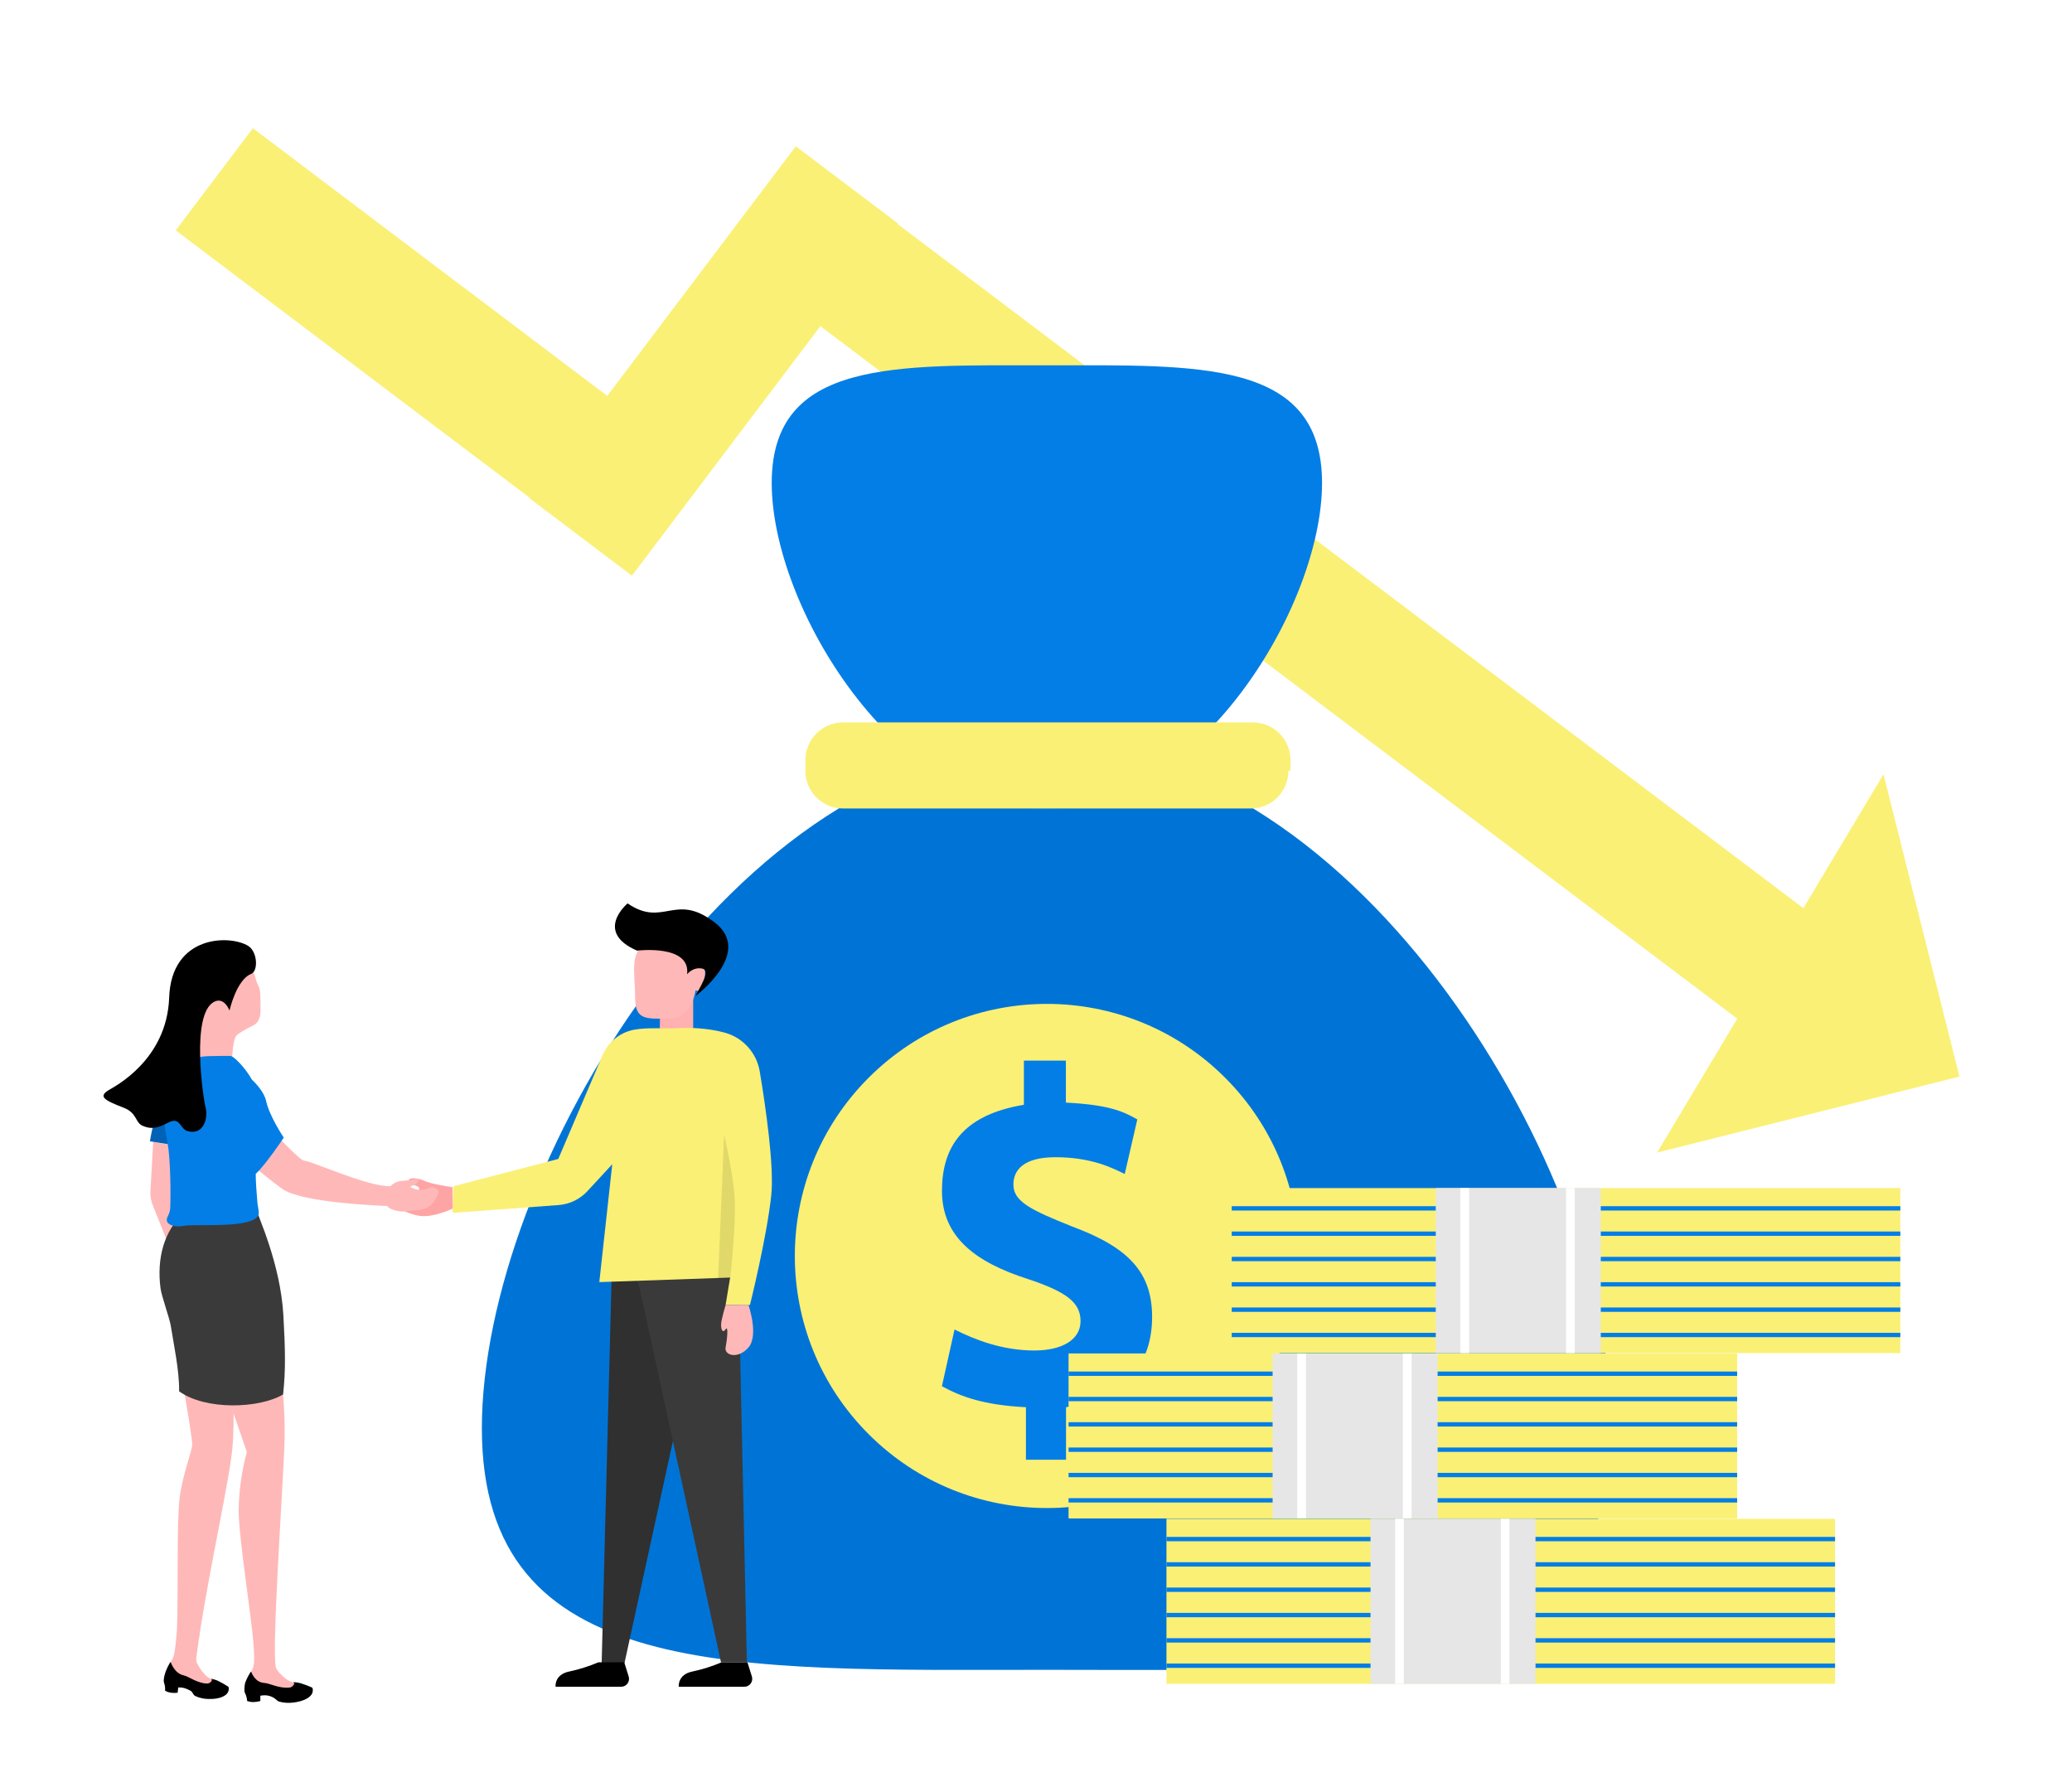 <svg width="303" height="262" viewBox="0 0 303 262" fill="none" xmlns="http://www.w3.org/2000/svg">
<g clip-path="url(#clip0_193_1098)">
<g filter="url(#filter0_d_193_1098)">
<path d="M25.195 32.687L36.478 17.747L88.303 56.887L115.873 20.386L130.813 31.669L130.752 31.753L263.217 131.795L274.933 112.216L286.041 156.424L241.832 167.532L253.548 147.954L119.468 46.69L91.911 83.177L76.972 71.891L77.02 71.827L25.195 32.687Z" fill="#FAF076"/>
</g>
<path d="M235.717 208.841C235.717 246.315 198.858 244.169 153.092 244.169C107.326 244.169 70.465 246.013 70.465 208.841C70.465 171.368 107.324 109.013 153.092 109.013C198.858 109.322 235.717 171.675 235.717 208.841Z" fill="#0074D6"/>
<path d="M112.853 70.62C112.853 52.496 130.977 53.419 153.092 53.419C175.208 53.419 193.329 52.496 193.329 70.62C193.329 88.743 175.206 118.313 153.092 118.313C130.979 118.313 112.853 88.741 112.853 70.62Z" fill="#037EE6"/>
<path d="M188.415 112.7C188.416 113.425 188.275 114.144 187.998 114.815C187.721 115.485 187.315 116.094 186.802 116.607C186.289 117.12 185.68 117.527 185.009 117.803C184.339 118.08 183.62 118.222 182.895 118.22H123.297C122.572 118.222 121.853 118.08 121.183 117.803C120.512 117.527 119.903 117.12 119.39 116.607C118.877 116.094 118.471 115.485 118.194 114.815C117.917 114.144 117.776 113.425 117.777 112.7V111.154C117.776 110.429 117.917 109.71 118.194 109.04C118.471 108.369 118.877 107.76 119.39 107.247C119.903 106.734 120.512 106.328 121.183 106.051C121.853 105.774 122.572 105.633 123.297 105.634H183.193C183.918 105.633 184.637 105.774 185.307 106.051C185.978 106.328 186.587 106.734 187.1 107.247C187.613 107.76 188.019 108.369 188.296 109.04C188.573 109.71 188.714 110.429 188.713 111.154V112.7H188.415Z" fill="#FAF076"/>
<path d="M179.155 209.715C193.549 195.321 193.549 171.984 179.155 157.589C164.761 143.195 141.423 143.195 127.029 157.589C112.635 171.984 112.635 195.321 127.029 209.715C141.423 224.11 164.761 224.11 179.155 209.715Z" fill="#FAF076"/>
<path d="M150.028 213.449V205.769C143.885 205.462 140.507 204.224 137.742 202.698L139.586 194.405C142.657 195.95 146.652 197.476 151.258 197.476C155.25 197.476 158.014 195.941 158.014 193.177C158.014 190.413 155.864 188.876 150.337 187.032C142.657 184.577 137.751 180.889 137.751 174.133C137.751 167.99 140.515 163.075 149.73 161.547V155.088H155.872V161.229C162.017 161.536 164.166 162.459 166.316 163.686L164.475 171.673C162.631 170.752 159.56 169.215 154.338 169.215C149.73 169.215 148.195 171.059 148.195 173.208C148.195 175.665 150.653 176.895 156.806 179.352C165.1 182.424 168.478 186.109 168.478 192.559C168.478 199.008 165.1 204.233 155.892 205.767V213.447L150.028 213.449Z" fill="#037EE6"/>
<path d="M268.352 222.086H170.578V246.214H268.352V222.086Z" fill="#FAF076"/>
<path d="M268.352 224.732H170.578V225.368H268.352V224.732Z" fill="#037EE6"/>
<path d="M268.352 228.435H170.578V229.07H268.352V228.435Z" fill="#037EE6"/>
<path d="M268.352 232.139H170.578V232.775H268.352V232.139Z" fill="#037EE6"/>
<path d="M268.352 235.843H170.578V236.479H268.352V235.843Z" fill="#037EE6"/>
<path d="M268.352 239.545H170.578V240.181H268.352V239.545Z" fill="#037EE6"/>
<path d="M268.352 243.25H170.578V243.886H268.352V243.25Z" fill="#037EE6"/>
<path d="M224.547 222.086H200.419V246.214H224.547V222.086Z" fill="#E6E6E6"/>
<path d="M205.286 222.086H204.017V246.214H205.286V222.086Z" fill="white"/>
<path d="M220.736 222.086H219.467V246.214H220.736V222.086Z" fill="white"/>
<path d="M254.037 197.906H156.263V222.033H254.037V197.906Z" fill="#FAF076"/>
<path d="M254.037 200.552H156.263V201.188H254.037V200.552Z" fill="#037EE6"/>
<path d="M254.037 204.256H156.263V204.892H254.037V204.256Z" fill="#037EE6"/>
<path d="M254.037 207.959H156.263V208.595H254.037V207.959Z" fill="#037EE6"/>
<path d="M254.037 211.662H156.263V212.298H254.037V211.662Z" fill="#037EE6"/>
<path d="M254.037 215.368H156.263V216.004H254.037V215.368Z" fill="#037EE6"/>
<path d="M254.037 219.07H156.263V219.706H254.037V219.07Z" fill="#037EE6"/>
<path d="M210.23 197.906H186.103V222.033H210.23V197.906Z" fill="#E6E6E6"/>
<path d="M190.969 197.906H189.7V222.033H190.969V197.906Z" fill="white"/>
<path d="M206.419 197.906H205.149V222.033H206.419V197.906Z" fill="white"/>
<path d="M277.898 173.728H180.124V197.855H277.898V173.728Z" fill="#FAF076"/>
<path d="M277.898 176.374H180.124V177.009H277.898V176.374Z" fill="#037EE6"/>
<path d="M277.898 180.077H180.124V180.713H277.898V180.077Z" fill="#037EE6"/>
<path d="M277.898 183.782H180.124V184.418H277.898V183.782Z" fill="#037EE6"/>
<path d="M277.898 187.484H180.124V188.12H277.898V187.484Z" fill="#037EE6"/>
<path d="M277.898 191.187H180.124V191.823H277.898V191.187Z" fill="#037EE6"/>
<path d="M277.898 194.89H180.124V195.526H277.898V194.89Z" fill="#037EE6"/>
<path d="M234.09 173.728H209.963V197.855H234.09V173.728Z" fill="#E6E6E6"/>
<path d="M214.832 173.728H213.562V197.855H214.832V173.728Z" fill="white"/>
<path d="M230.281 173.728H229.012V197.855H230.281V173.728Z" fill="white"/>
<path opacity="0.1" d="M95.781 170.132V161.235L94.023 172.269L95.781 170.132Z" fill="black"/>
<path d="M96.444 153.365L96.519 148.258L101.368 145.257V154.03L96.444 153.365Z" fill="#FFB0B0"/>
<path d="M101.721 144.807C101.721 144.807 101.169 148.951 97.852 148.951C94.536 148.951 92.88 149.227 92.88 145.911C92.88 142.594 92.052 139.286 94.262 138.182C96.472 137.078 101.99 136.8 101.721 141.494C101.721 141.494 103.103 140.39 103.103 142.049C103.103 143.707 103.094 145.359 101.721 144.807Z" fill="#FFB8B8"/>
<path d="M101.721 145.635C101.721 145.635 110.286 139.28 104.486 134.86C98.685 130.439 97.025 135.69 91.776 132.098C91.776 132.098 86.802 136.242 93.156 139.004C93.156 139.004 101.03 138.037 100.478 142.458C100.478 142.458 101.308 141.354 102.686 141.63C104.064 141.906 102.128 144.668 101.721 145.635Z" fill="black"/>
<path d="M87.983 243.197H91.319L99.326 206.497L93.209 187.036L89.427 187.256L87.983 243.197Z" fill="#303030"/>
<path d="M91.288 243.074L91.935 245.147C91.989 245.32 92.002 245.503 91.972 245.682C91.942 245.861 91.87 246.03 91.763 246.176C91.655 246.321 91.515 246.44 91.353 246.521C91.191 246.603 91.012 246.645 90.831 246.644H81.246C81.246 246.644 81.025 244.86 83.253 244.414C84.707 244.105 86.127 243.656 87.495 243.074H91.288Z" fill="black"/>
<path d="M109.303 243.074L109.952 245.147C110.006 245.32 110.019 245.503 109.989 245.682C109.959 245.861 109.887 246.03 109.78 246.176C109.672 246.321 109.532 246.44 109.37 246.521C109.208 246.603 109.029 246.645 108.848 246.644H99.261C99.261 246.644 99.04 244.86 101.27 244.414C102.723 244.105 104.143 243.656 105.51 243.074H109.303Z" fill="black"/>
<path d="M92.763 184.81L107.888 182.143L109.221 243.085H105.441L92.763 184.81Z" fill="#3A3A3A"/>
<path d="M66.295 173.467L81.641 169.464L88.126 154.273C88.531 153.322 89.165 152.486 89.971 151.839C90.778 151.192 91.731 150.755 92.748 150.566C94.735 150.195 97.384 150.451 98.99 150.345C100.595 150.239 103.454 150.29 106.022 151.007C107.319 151.372 108.486 152.098 109.385 153.102C110.285 154.105 110.88 155.344 111.101 156.673C111.984 161.937 113.231 170.626 112.783 174.806C112.114 181.03 109.67 190.816 109.67 190.816H106.108L106.771 186.813L87.642 187.475L89.533 170.239L85.905 174.17C84.806 175.36 83.296 176.088 81.681 176.208L66.178 177.356L66.295 173.467Z" fill="#FAF076"/>
<path d="M66.203 176.724C66.203 176.724 63.515 178.027 61.513 177.806C59.51 177.585 56.174 175.801 56.62 174.697C57.066 173.593 61.067 174.918 61.29 174.035C61.513 173.152 59.733 173.372 59.733 172.71C59.733 172.048 61.29 172.268 62.179 172.71C63.069 173.152 66.183 173.593 66.183 173.593L66.203 176.724Z" fill="#FFA4A4"/>
<path d="M106.108 190.816C106.108 190.816 105.446 193.042 105.446 193.708C105.446 194.375 105.667 195.033 106.108 194.371C106.55 193.708 106.329 195.916 106.108 197.04C105.887 198.164 107.888 198.82 109.445 197.04C111.001 195.261 109.449 190.816 109.449 190.816H106.108Z" fill="#FFB8B8"/>
<path opacity="0.1" d="M106.775 187.036C106.775 187.036 107.658 179.029 107.437 175.247C107.216 171.465 105.892 165.905 105.892 165.905L105.008 187.036H106.775Z" fill="black"/>
<path d="M37.518 143.535C37.076 141.895 36.306 139.545 33.323 139.197C30.34 138.848 27.445 140.142 27.003 142.334C26.562 144.527 27.465 147.483 27.705 149.12C27.946 150.756 27.621 154.558 27.621 154.558L33.87 155.728C33.87 155.728 33.992 152.12 34.55 151.46C34.862 151.089 35.899 150.495 37.081 149.914C37.597 149.656 38.112 148.994 38.103 147.784C38.085 145.971 38.103 145.183 37.971 144.622C37.871 144.207 37.615 143.893 37.518 143.535Z" fill="#FFB8B8"/>
<path d="M22.402 166.957L21.998 174.179C21.959 174.875 22.074 175.572 22.334 176.219L25.131 183.214L26.955 181.39L25.131 174.44L25.522 167.506L22.402 166.957Z" fill="#FFB8B8"/>
<path d="M33.431 185.593L25.085 178.894C25.085 178.894 23.126 183.612 24.678 188.56C25.442 190.989 24.632 192.722 25.043 193.875C25.429 194.953 28.258 210.268 28.101 211.396C27.944 212.524 26.697 215.699 26.27 219.02C25.802 222.668 26.107 233.814 25.866 238.325C25.866 238.325 25.665 241.692 25.286 242.436C24.906 243.181 24.369 244.013 24.294 245.009C24.284 245.327 24.37 245.642 24.542 245.91C24.714 246.178 24.963 246.388 25.257 246.512C25.919 246.835 26.361 246.47 26.602 246.495C27.99 246.629 28.262 247.676 30.651 248.012C31.536 248.093 32.42 247.846 33.135 247.318C33.24 247.229 33.307 247.102 33.323 246.965C33.339 246.828 33.301 246.69 33.219 246.579C33.073 246.358 31.305 245.801 30.501 245.316C29.735 244.85 28.966 243.532 28.75 243.077C28.692 242.786 28.687 242.486 28.735 242.194V242.194C28.825 241.483 28.924 240.745 29.037 239.985C29.132 239.414 29.209 238.992 29.209 238.992H29.185C30.684 229.162 33.601 216.145 33.992 211.672C34.418 206.686 33.976 197.593 33.431 185.593Z" fill="#FFB8B8"/>
<path d="M33.319 247.477C33.486 247.177 33.519 246.726 33.356 246.62C32.873 246.305 32.371 246.019 31.852 245.766C31.386 245.565 30.651 245.395 30.912 245.527C31.172 245.66 30.711 246.19 30.278 246.177C28.785 246.121 27.662 245.156 26.809 244.964C25.575 244.686 25.027 243.253 24.968 243.019C24.747 243.171 24.228 244.344 24.129 244.719C24.036 245.053 23.875 245.662 23.976 246.004C24.116 246.395 24.172 246.81 24.142 247.223C24.413 247.38 24.714 247.48 25.025 247.519C25.34 247.563 25.66 247.563 25.974 247.519L26.063 246.746C26.317 246.738 26.572 246.757 26.822 246.804C27.237 246.913 27.631 247.086 27.993 247.316C28.167 247.515 28.313 247.883 28.54 247.992C29.157 248.278 29.828 248.429 30.508 248.433C32.113 248.477 33.036 247.992 33.319 247.477Z" fill="black"/>
<path d="M45.434 246.711C45.257 246.518 43.358 246.229 42.466 245.867C41.614 245.52 40.576 244.392 40.373 243.913C40.17 243.434 40.19 240.983 40.205 239.956C40.309 232.877 41.442 215.573 41.59 211.428C41.846 204.228 40.837 196.807 37.951 185.279L27.558 177.469C27.558 177.469 24.725 182.867 25.743 187.992C26.334 190.964 28.81 191.397 29.238 192.55C29.666 193.702 36.096 212.303 36.096 212.303C35.353 215.067 34.951 217.911 34.897 220.773C34.875 224.546 36.701 235.911 37.063 240.243C37.11 241.091 37.284 243.114 37.032 243.776C36.734 244.571 35.964 245.509 36.012 246.507C36.041 247.086 36.454 247.634 37.198 247.852C37.942 248.071 38.335 247.645 38.585 247.631C40.038 247.558 40.45 248.554 42.961 248.528C43.887 248.474 44.765 248.098 45.443 247.466C45.492 247.416 45.531 247.357 45.558 247.291C45.584 247.226 45.597 247.157 45.596 247.086C45.596 247.016 45.581 246.947 45.553 246.882C45.525 246.818 45.485 246.759 45.434 246.711V246.711Z" fill="#FFB8B8"/>
<path d="M45.659 247.594C45.794 247.272 45.772 246.819 45.589 246.74C45.048 246.499 44.494 246.291 43.928 246.117C43.42 245.989 42.639 245.931 42.926 246.024C43.213 246.117 42.802 246.713 42.352 246.762C40.806 246.932 39.521 246.143 38.614 246.082C37.304 245.993 36.809 244.651 36.719 244.428C36.498 244.613 35.869 245.861 35.812 246.241C35.761 246.585 35.67 247.214 35.812 247.539C36.005 247.904 36.116 248.307 36.136 248.72C36.441 248.836 36.766 248.891 37.092 248.881C37.424 248.875 37.754 248.824 38.072 248.731V247.952C38.334 247.905 38.6 247.886 38.865 247.894C39.324 247.925 39.767 248.078 40.148 248.336C40.369 248.493 40.59 248.762 40.844 248.822C41.508 248.999 42.2 249.045 42.882 248.956C44.533 248.767 45.432 248.146 45.659 247.594Z" fill="black"/>
<path d="M62.818 173.694C62.379 173.912 61.892 174.014 61.403 173.992C60.913 173.97 60.438 173.823 60.021 173.566C60.098 173.345 60.297 173.46 60.683 173.23C61.105 172.974 61.219 172.616 61.142 172.426C61.085 172.283 60.537 172.51 60.4 172.524L58.828 172.669C58.297 172.689 57.785 172.877 57.367 173.206C57.273 173.28 57.186 173.361 57.106 173.449C53.759 173.548 45.761 169.83 44.405 169.695C43.522 169.607 35.035 160.227 35.035 160.227L32.274 166.319C35.123 169.097 40.665 173.482 41.495 173.988C44.633 175.893 55.642 176.313 56.629 176.348C56.914 176.867 58.49 177.297 59.389 177.116C60.822 176.825 62.988 177.492 64.134 174.434C64.26 174.085 63.523 173.36 62.818 173.694Z" fill="#FFB8B8"/>
<path d="M24.106 158.939C24.106 158.939 22.461 163.373 21.925 166.888L25.899 167.513V161.869" fill="#0062B6"/>
<path d="M37.558 177.01C37.626 177.643 41.018 184.738 41.44 192.336C41.718 197.377 41.791 200.267 41.398 203.904C37.865 205.988 30.04 206.231 26.191 203.44C26.24 200.43 25.394 196.546 24.983 193.908C24.802 192.749 23.632 189.56 23.477 188.401C22.894 184.018 23.998 179.911 26.869 177.434L37.558 177.01Z" fill="#3A3A3A"/>
<path d="M37.397 171.648C38.907 170.239 41.497 166.349 41.497 166.349C41.497 166.349 39.386 163.205 38.913 160.981C38.637 159.692 37.385 158.385 36.836 157.861C35.712 155.894 34.142 154.476 33.784 154.419C33.532 154.377 32.093 154.397 30.393 154.437C29.475 154.459 28.572 154.666 27.736 155.047C26.901 155.427 26.152 155.972 25.533 156.65C24.914 157.328 24.439 158.123 24.136 158.99C23.832 159.856 23.707 160.774 23.768 161.69C23.91 163.549 24.16 165.398 24.517 167.228C24.919 169.436 24.987 174.408 24.895 176.59C24.85 177.586 24.387 177.87 24.387 178.376C24.387 179.107 25.614 179.511 26.816 179.259C28.087 179.01 32.596 179.354 35.449 178.838C36.332 178.683 37.125 178.436 37.536 178.032C37.71 177.881 37.819 177.668 37.838 177.438C37.871 177.042 37.684 176.314 37.648 175.919C37.511 174.342 37.403 172.863 37.397 171.648Z" fill="#037EE6"/>
<path d="M36.721 142.412C37.799 141.988 37.653 139.173 36.315 138.327C33.683 136.665 25.067 136.658 24.74 145.857C24.413 155.055 16.659 158.928 15.888 159.403C14.365 160.341 15.201 160.867 18.054 161.962C20.079 162.739 19.746 164.133 20.841 164.612C21.936 165.091 22.85 165.095 24.61 164.155C26.37 163.214 26.268 165.062 27.421 165.393C29.764 166.056 30.468 163.517 30.07 161.967C29.673 160.417 27.915 148.343 31.274 146.51C32.802 145.678 33.561 147.762 33.561 147.762C33.561 147.762 34.575 143.256 36.721 142.412Z" fill="black"/>
</g>
<defs>
<filter id="filter0_d_193_1098" x="20.695" y="13.747" width="270.846" height="159.785" filterUnits="userSpaceOnUse" color-interpolation-filters="sRGB">
<feFlood flood-opacity="0" result="BackgroundImageFix"/>
<feColorMatrix in="SourceAlpha" type="matrix" values="0 0 0 0 0 0 0 0 0 0 0 0 0 0 0 0 0 0 127 0" result="hardAlpha"/>
<feOffset dx="0.5" dy="1"/>
<feGaussianBlur stdDeviation="2.5"/>
<feComposite in2="hardAlpha" operator="out"/>
<feColorMatrix type="matrix" values="0 0 0 0 0 0 0 0 0 0 0 0 0 0 0 0 0 0 0.1 0"/>
<feBlend mode="normal" in2="BackgroundImageFix" result="effect1_dropShadow_193_1098"/>
<feBlend mode="normal" in="SourceGraphic" in2="effect1_dropShadow_193_1098" result="shape"/>
</filter>
<clipPath id="clip0_193_1098">
<rect width="302" height="262" fill="white" transform="translate(0.282)"/>
</clipPath>
</defs>
</svg>
